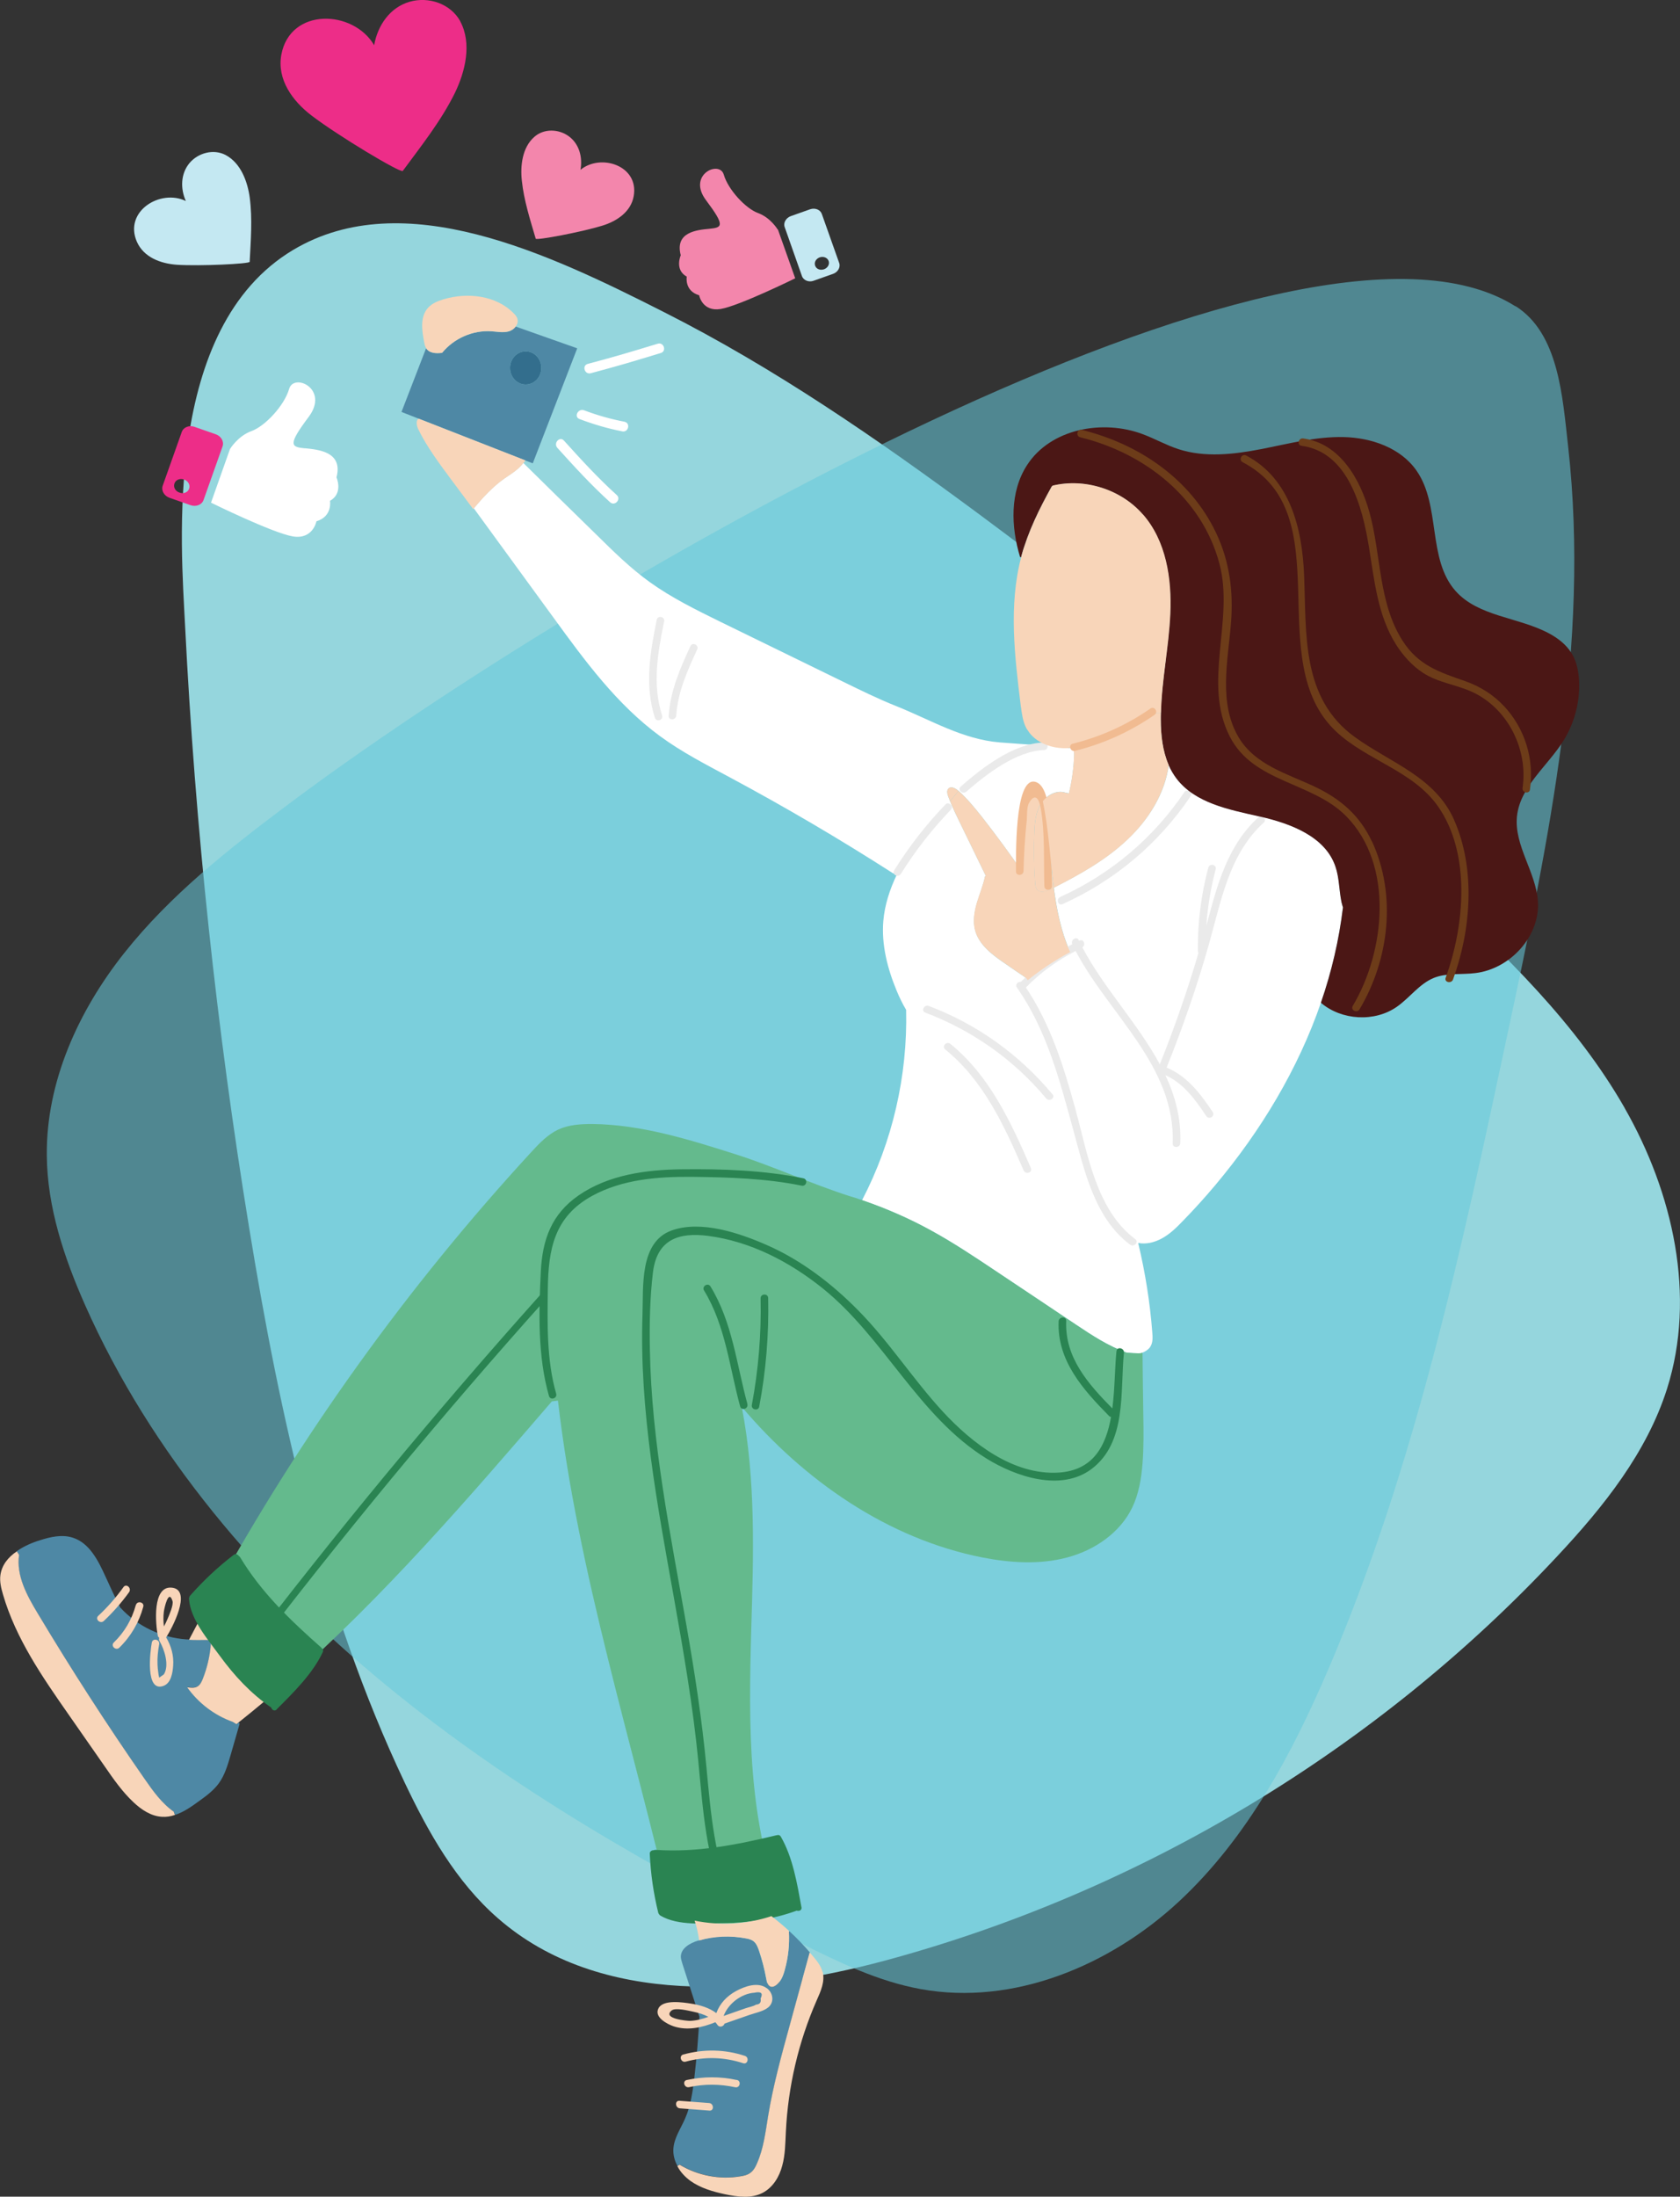 <svg width="114" height="149" viewBox="0 0 114 149" fill="none" xmlns="http://www.w3.org/2000/svg">
  <rect x="0" y="0" width="114" height="149" fill="#333333" stroke="none"/>
  <g clip-path="url(#clip0_970_1858)">
  <path d="M110.243 75.155C113.526 80.895 115.114 87.906 113.119 94.205C111.745 98.528 108.822 102.187 105.719 105.506C93.455 118.663 77.435 128.301 60.039 132.99C51.178 135.371 40.689 136.143 33.79 130.116C30.947 127.642 29.059 124.283 27.444 120.877C21.846 109.064 19.003 96.147 16.902 83.25C14.693 69.741 13.245 56.105 12.558 42.423C12.291 37.042 11.016 22.229 19.911 16.941C27.391 12.498 37.259 17.221 45.02 21.152C52.58 24.97 59.579 29.805 66.378 34.834C77.094 42.769 87.403 51.256 97.239 60.256C102.116 64.726 106.961 69.415 110.243 75.148V75.155Z" fill="#95D6DD"/>
  <g style="mix-blend-mode:multiply" opacity="0.56">
  <path d="M102.844 20.766C105.773 22.622 106.026 26.885 106.413 30.324C107.901 43.647 105.099 57.03 102.296 70.133C99.194 84.68 96.058 99.327 90.226 113.015C87.73 118.875 84.661 124.656 79.984 128.992C75.306 133.329 68.767 136.063 62.481 134.919C59.606 134.4 56.937 133.11 54.321 131.799C44.426 126.837 34.73 121.323 26.183 114.292C17.636 107.262 10.256 98.622 5.772 88.518C4.351 85.305 3.203 81.88 3.176 78.368C3.129 73.373 5.325 68.557 8.434 64.639C11.543 60.721 15.514 57.589 19.517 54.589C39.615 39.51 88.117 11.46 102.837 20.779L102.844 20.766Z" fill="#67CADB"/>
  </g>
  <path d="M56.943 17.833C57.05 18.125 56.857 18.465 56.523 18.578L55.209 19.043C54.882 19.163 54.514 19.017 54.414 18.717L53.247 15.405C53.14 15.112 53.334 14.78 53.66 14.66L54.975 14.194C55.309 14.081 55.669 14.221 55.769 14.52L56.943 17.833ZM55.916 18.265C56.169 18.172 56.309 17.926 56.229 17.7C56.143 17.474 55.882 17.374 55.629 17.454C55.369 17.547 55.228 17.793 55.315 18.026C55.395 18.252 55.656 18.352 55.916 18.265Z" fill="#C4E8F2"/>
  <path d="M52.786 15.565L53.961 18.877C53.961 18.877 50.151 20.753 48.896 20.959C47.648 21.158 47.442 20.028 47.442 20.028C46.427 19.728 46.601 18.764 46.601 18.764C45.754 18.298 46.194 17.314 46.194 17.314C45.78 15.744 47.275 15.598 48.142 15.518C49.01 15.431 49.223 15.332 47.915 13.589C46.601 11.853 48.83 10.835 49.116 11.853C49.41 12.864 50.598 14.148 51.445 14.454C52.299 14.766 52.773 15.571 52.773 15.571L52.786 15.565Z" fill="#F386AC"/>
  <path d="M39.388 11.52C40.769 10.39 43.358 11.234 43.004 13.29C42.824 14.361 41.857 15.006 40.876 15.305C39.501 15.731 36.392 16.323 36.352 16.19C35.978 14.913 35.551 13.596 35.411 12.259C35.298 11.248 35.438 9.997 36.258 9.285C36.906 8.707 37.913 8.74 38.601 9.246C39.321 9.778 39.541 10.689 39.388 11.527V11.52Z" fill="#F386AC"/>
  <path d="M31.227 1.443C32.041 2.953 31.568 4.856 30.867 6.306C29.933 8.201 28.572 9.911 27.331 11.594C27.204 11.767 22.94 9.212 21.139 7.835C19.858 6.858 18.783 5.401 19.09 3.712C19.691 0.492 23.968 0.645 25.389 3.066C25.622 1.743 26.443 0.512 27.791 0.12C29.079 -0.253 30.573 0.246 31.234 1.443H31.227Z" fill="#ED2D88"/>
  <path d="M16.948 13.423C17.135 14.853 17.015 16.336 16.942 17.759C16.935 17.899 13.552 18.059 12.004 17.959C10.903 17.879 9.749 17.46 9.281 16.383C8.401 14.327 10.883 12.797 12.611 13.635C12.237 12.804 12.251 11.793 12.858 11.061C13.452 10.363 14.493 10.084 15.313 10.516C16.348 11.068 16.801 12.325 16.948 13.416V13.423Z" fill="#C4E8F2"/>
  <path d="M20.692 30.404C21.639 30.497 23.287 30.657 22.833 32.38C22.833 32.38 23.314 33.457 22.393 33.969C22.393 33.969 22.58 35.027 21.472 35.359C21.472 35.359 21.239 36.61 19.871 36.384C18.496 36.151 14.319 34.096 14.319 34.096L15.607 30.457C15.607 30.457 16.134 29.579 17.062 29.24C17.996 28.907 19.297 27.497 19.617 26.387C19.931 25.262 22.38 26.38 20.938 28.289C19.504 30.198 19.744 30.317 20.692 30.411V30.404Z" fill="white"/>
  <path d="M14.646 29.459C15.007 29.586 15.22 29.952 15.1 30.284L13.812 33.916C13.699 34.235 13.312 34.395 12.938 34.269L11.497 33.763C11.136 33.637 10.923 33.264 11.043 32.938L12.331 29.306C12.444 28.98 12.831 28.821 13.205 28.954L14.646 29.459ZM12.831 33.151C12.925 32.898 12.771 32.626 12.491 32.526C12.211 32.426 11.917 32.546 11.837 32.798C11.75 33.045 11.897 33.317 12.177 33.41C12.458 33.517 12.751 33.397 12.831 33.151Z" fill="#ED2D88"/>
  <path d="M34.991 22.149C34.877 22.316 34.684 22.442 34.49 22.489C34.117 22.582 33.73 22.502 33.349 22.475C32.081 22.389 30.8 22.954 30 23.932C29.579 23.992 29.125 23.965 28.912 23.626L27.244 27.943L28.398 28.395L35.638 31.229L36.152 31.428L39.168 23.626L34.991 22.149ZM35.671 26.08C35.084 26.08 34.61 25.575 34.61 24.956C34.61 24.338 35.084 23.832 35.671 23.832C36.258 23.832 36.732 24.338 36.732 24.956C36.732 25.575 36.258 26.08 35.671 26.08Z" fill="#4E88A5"/>
  <path d="M35.671 26.081C36.257 26.081 36.732 25.577 36.732 24.956C36.732 24.336 36.257 23.832 35.671 23.832C35.085 23.832 34.61 24.336 34.61 24.956C34.61 25.577 35.085 26.081 35.671 26.081Z" fill="#336E8D"/>
  <path d="M91.127 61.566C90.866 63.768 90.353 65.93 89.632 68.018C88.084 72.508 85.568 76.692 82.486 80.363C81.778 81.208 81.031 82.033 80.264 82.818C79.83 83.27 79.376 83.716 78.816 84.015C78.329 84.274 77.768 84.414 77.234 84.308C77.708 86.296 78.035 88.325 78.189 90.36C78.222 90.713 78.242 91.099 78.028 91.391C77.902 91.558 77.715 91.671 77.521 91.751C77.508 91.764 77.488 91.764 77.468 91.77C77.321 91.837 76.434 91.744 76.434 91.744C75.206 91.305 74.098 90.573 73.004 89.848C71.169 88.624 69.347 87.407 67.519 86.183C66.111 85.239 64.697 84.294 63.209 83.483C61.708 82.651 60.126 81.966 58.498 81.407C60.56 77.45 61.594 72.96 61.487 68.497C61.234 68.078 61.02 67.626 60.833 67.173C60.219 65.683 59.806 64.08 59.939 62.471C60.033 61.373 60.38 60.322 60.853 59.331L60.593 59.231C56.983 56.917 53.287 54.742 49.51 52.72C47.902 51.855 46.261 51.017 44.779 49.926C41.863 47.791 39.688 44.824 37.566 41.904C35.758 39.423 33.95 36.949 32.148 34.475C32.769 33.736 33.423 33.018 34.21 32.466C34.517 32.246 34.831 32.06 35.104 31.827C35.251 31.701 35.391 31.555 35.511 31.402C37.166 33.031 38.827 34.667 40.489 36.284C41.636 37.415 42.791 38.552 44.099 39.49C45.573 40.547 47.208 41.352 48.83 42.15C51.612 43.507 54.388 44.864 57.17 46.221C58.371 46.806 59.566 47.398 60.807 47.891C63.182 48.842 65.311 50.152 67.853 50.358C68.246 50.392 70.222 50.531 70.609 50.551L70.902 50.358C70.902 50.358 71.503 49.953 72.484 50.744C72.604 50.731 72.717 50.724 72.837 50.704L72.891 51.137V51.196C72.864 52.074 72.744 52.952 72.537 53.81L72.283 53.757C71.723 53.584 71.122 53.884 70.762 54.343C70.749 54.263 70.729 54.176 70.709 54.103C70.629 53.751 70.515 53.371 70.228 53.159C69.908 53.571 69.775 54.096 69.681 54.615C69.401 56.125 69.421 57.675 69.421 59.212C68.527 57.908 67.586 56.637 66.612 55.387C66.125 54.782 65.631 54.17 65.05 53.651C65.037 53.638 65.017 53.624 64.997 53.611C64.817 53.458 64.53 53.312 64.363 53.485C64.23 53.611 64.276 53.83 64.336 54.003C64.383 54.116 64.43 54.23 64.47 54.343C64.683 54.868 64.93 55.38 65.177 55.879C65.751 57.056 66.325 58.24 66.899 59.418L66.845 59.444C66.712 60.063 66.472 60.655 66.291 61.254C66.118 61.865 66.011 62.511 66.178 63.123C66.452 64.114 67.359 64.785 68.213 65.364C68.68 65.69 69.147 66.009 69.628 66.329L69.754 66.495C70.649 65.77 71.609 65.131 72.624 64.586L72.584 64.499C71.99 63.136 71.703 61.686 71.509 60.209C73.298 59.298 75.059 58.313 76.507 56.937C77.942 55.586 79.056 53.817 79.31 51.875C79.45 52.201 79.623 52.513 79.837 52.793C81.105 54.456 83.36 54.888 85.402 55.354C85.448 55.354 85.488 55.374 85.528 55.38C87.61 55.859 89.932 56.737 90.62 58.759C90.893 59.537 90.86 60.389 91.033 61.194C91.067 61.32 91.087 61.44 91.133 61.559L91.127 61.566Z" fill="white"/>
  <path d="M70.829 50.365C68.774 50.425 66.678 52.054 65.191 53.352C64.944 53.571 65.324 53.91 65.571 53.697C66.945 52.5 68.967 50.937 70.849 50.877C71.183 50.864 71.156 50.352 70.822 50.365H70.829Z" fill="#EAEAEA"/>
  <path d="M64.15 54.575C62.835 55.939 61.681 57.429 60.673 59.039C60.5 59.318 60.953 59.557 61.127 59.278C62.108 57.708 63.242 56.258 64.523 54.921C64.75 54.682 64.37 54.336 64.143 54.575H64.15Z" fill="#EAEAEA"/>
  <path d="M44.566 42.037C44.112 44.252 43.732 46.487 44.439 48.689C44.539 49.002 45.026 48.849 44.926 48.529C44.252 46.414 44.633 44.272 45.066 42.151C45.133 41.825 44.633 41.712 44.566 42.037Z" fill="#EAEAEA"/>
  <path d="M46.854 43.82C46.147 45.343 45.487 46.86 45.373 48.556C45.353 48.882 45.867 48.862 45.887 48.536C45.994 46.94 46.641 45.496 47.308 44.059C47.448 43.76 46.995 43.521 46.854 43.82Z" fill="#EAEAEA"/>
  <path d="M85.382 55.447C83.313 57.329 82.606 59.99 81.912 62.597C81.898 62.657 81.879 62.717 81.859 62.77C81.952 61.486 82.159 60.216 82.492 58.965C82.579 58.646 82.079 58.533 81.992 58.852C81.498 60.708 81.265 62.584 81.285 64.506C81.285 64.559 81.305 64.599 81.325 64.639C80.571 67.193 79.697 69.714 78.702 72.189C77.221 69.441 74.899 67.014 73.444 64.26C73.691 64.1 73.544 63.661 73.258 63.794C73.244 63.794 73.231 63.808 73.224 63.814C73.218 63.801 73.204 63.781 73.198 63.768C73.057 63.468 72.624 63.754 72.764 64.047C71.463 64.712 70.295 65.557 69.274 66.601C69.081 66.568 68.86 66.781 69.007 66.987C71.036 69.887 71.91 73.286 72.831 76.652C73.585 79.399 74.272 82.625 76.687 84.427C76.948 84.62 77.301 84.248 77.034 84.048C74.385 82.073 73.798 78.235 72.977 75.235C72.183 72.348 71.296 69.488 69.614 66.98C70.602 65.969 71.736 65.145 72.991 64.506C75.253 68.816 79.777 72.328 79.576 77.563C79.563 77.895 80.077 77.869 80.09 77.543C80.157 75.853 79.743 74.35 79.083 72.933C80.317 73.479 81.124 74.61 81.859 75.707C82.045 75.98 82.472 75.707 82.292 75.428C81.465 74.191 80.564 72.993 79.163 72.415C80.257 69.688 81.225 66.907 82.025 64.08C82.859 61.147 83.386 57.948 85.755 55.793C86.002 55.566 85.615 55.227 85.375 55.447H85.382Z" fill="#EAEAEA"/>
  <path d="M80.357 53.744C78.262 56.85 75.366 59.291 71.943 60.841C71.643 60.974 71.803 61.466 72.103 61.327C75.666 59.717 78.629 57.216 80.811 53.977C80.998 53.704 80.537 53.465 80.357 53.737V53.744Z" fill="#EAEAEA"/>
  <path d="M71.423 74.231C69.167 71.53 66.318 69.481 63.022 68.231C62.715 68.118 62.475 68.57 62.782 68.683C65.991 69.9 68.794 71.876 70.989 74.503C71.196 74.756 71.636 74.477 71.423 74.224V74.231Z" fill="#EAEAEA"/>
  <path d="M69.955 79.233C68.607 76.133 67.172 72.987 64.49 70.805C64.236 70.599 63.883 70.971 64.143 71.184C66.759 73.313 68.153 76.372 69.461 79.392C69.594 79.692 70.082 79.538 69.948 79.233H69.955Z" fill="#EAEAEA"/>
  <path d="M66.899 59.424C66.325 58.247 65.751 57.063 65.177 55.886C64.93 55.387 64.69 54.868 64.47 54.343C64.657 54.11 64.857 53.883 65.044 53.651C65.631 54.169 66.125 54.782 66.612 55.387C67.593 56.637 68.527 57.908 69.421 59.211C69.414 57.675 69.401 56.125 69.681 54.608C69.775 54.09 69.908 53.571 70.228 53.152C70.522 53.365 70.629 53.744 70.709 54.096C70.729 54.176 70.742 54.256 70.755 54.336C70.709 54.396 70.655 54.469 70.615 54.535C70.275 55.107 70.215 55.792 70.188 56.451C70.141 57.582 70.162 58.706 70.235 59.83C70.248 60.029 70.275 60.262 70.428 60.395C70.662 60.575 70.989 60.449 71.249 60.329L71.503 60.202C71.696 61.679 71.983 63.129 72.577 64.493L72.617 64.579C71.603 65.124 70.635 65.763 69.741 66.488L69.614 66.322C69.141 66.002 68.674 65.683 68.2 65.351C67.346 64.772 66.438 64.1 66.165 63.116C65.998 62.504 66.105 61.852 66.278 61.247C66.458 60.648 66.705 60.063 66.839 59.444L66.885 59.418L66.899 59.424Z" fill="#F8D5B9"/>
  <path d="M71.503 60.209L71.249 60.336C70.989 60.462 70.662 60.588 70.428 60.402C70.275 60.269 70.248 60.043 70.235 59.837C70.155 58.713 70.135 57.589 70.188 56.458C70.215 55.793 70.275 55.114 70.615 54.542C70.655 54.476 70.709 54.402 70.755 54.343C71.162 56.265 71.249 58.267 71.503 60.209Z" fill="#F8D5B9"/>
  <path d="M65.044 53.651C64.857 53.883 64.657 54.11 64.47 54.343C64.43 54.229 64.376 54.116 64.336 54.01C64.276 53.837 64.223 53.617 64.356 53.484C64.523 53.312 64.81 53.458 64.99 53.611C65.004 53.624 65.024 53.637 65.037 53.651H65.044Z" fill="#F8D5B9"/>
  <path d="M35.511 31.408C35.391 31.561 35.251 31.707 35.104 31.834C34.824 32.073 34.51 32.26 34.21 32.472C33.429 33.031 32.769 33.749 32.148 34.488C32.128 34.501 32.121 34.514 32.108 34.528C31.601 33.843 31.087 33.164 30.58 32.479C29.793 31.415 28.985 30.337 28.398 29.147C28.271 28.894 28.198 28.535 28.405 28.395L35.638 31.222L35.605 31.308C35.578 31.342 35.551 31.375 35.511 31.408Z" fill="#F8D5B9"/>
  <path d="M34.997 22.143C34.877 22.309 34.69 22.435 34.497 22.482C34.123 22.575 33.736 22.495 33.356 22.469C32.088 22.382 30.807 22.948 30.006 23.925C30 23.925 30.006 23.932 30.006 23.932C29.586 23.985 29.132 23.959 28.919 23.619C28.832 23.486 28.805 23.333 28.779 23.187C28.625 22.402 28.505 21.491 29.032 20.892C29.306 20.58 29.706 20.42 30.1 20.3C31.721 19.815 33.656 20.034 34.844 21.238C34.971 21.358 35.084 21.491 35.117 21.657C35.157 21.83 35.111 21.996 34.997 22.136V22.143Z" fill="#F8D5B9"/>
  <path d="M71.183 55.101C71.122 54.535 70.956 53.185 70.228 53.026C68.807 52.713 68.954 58.313 68.941 59.105C68.934 59.438 69.448 59.411 69.454 59.085C69.481 57.948 69.548 56.817 69.668 55.693C69.708 55.34 69.654 54.762 69.828 54.462C70.235 53.751 70.508 54.183 70.615 54.795C70.922 56.511 70.809 58.373 70.869 60.116C70.882 60.449 71.396 60.422 71.383 60.096C71.323 58.447 71.356 56.757 71.183 55.108V55.101Z" fill="#F1BB91"/>
  <path d="M91.133 61.566C91.093 61.447 91.067 61.32 91.033 61.207C90.86 60.396 90.886 59.551 90.613 58.766C89.925 56.751 87.603 55.866 85.522 55.394C85.482 55.387 85.435 55.374 85.395 55.367C83.353 54.908 81.098 54.469 79.83 52.806C79.617 52.52 79.436 52.214 79.296 51.888C78.882 50.931 78.762 49.846 78.762 48.789C78.762 48.642 78.762 48.496 78.769 48.35C78.823 46.108 79.31 43.887 79.403 41.645C79.516 39.257 79.123 36.696 77.541 34.894C76.067 33.198 73.611 32.419 71.423 32.945L71.356 33.011C70.528 34.501 69.761 36.051 69.314 37.694C69.308 37.727 69.294 37.761 69.287 37.8L69.221 37.787C68.594 35.732 68.52 33.364 69.688 31.555C71.276 29.087 74.819 28.415 77.568 29.459C78.382 29.765 79.143 30.198 79.963 30.464C81.758 31.049 83.72 30.823 85.568 30.464C87.423 30.105 89.272 29.606 91.167 29.646C93.055 29.686 95.05 30.377 96.124 31.927C97.779 34.302 96.845 37.92 98.773 40.089C100.328 41.831 103.017 41.851 105.086 42.949C105.693 43.268 106.267 43.707 106.634 44.292C107.001 44.878 107.127 45.576 107.154 46.255C107.207 47.645 106.834 49.041 106.106 50.219C105.032 51.955 103.15 53.338 102.937 55.374C102.737 57.356 104.225 59.145 104.358 61.134C104.518 63.495 102.483 65.717 100.121 66.003C99.174 66.123 98.166 65.976 97.285 66.335C96.305 66.741 95.664 67.672 94.803 68.278C93.288 69.349 91.04 69.215 89.632 68.018C90.353 65.93 90.86 63.768 91.127 61.566H91.133Z" fill="#4B1715"/>
  <path d="M93.088 57.07C92.274 55.314 90.953 54.183 89.225 53.365C87.37 52.487 85.175 51.895 84.054 50.019C82.659 47.678 83.333 44.785 83.533 42.244C83.7 40.122 83.44 38.093 82.526 36.158C80.784 32.486 77.294 30.118 73.411 29.16C73.091 29.08 72.977 29.579 73.298 29.659C77.681 30.737 81.565 33.763 82.752 38.253C83.76 42.071 81.585 46.308 83.447 49.953C85.041 53.092 89.031 53.026 91.333 55.347C94.616 58.66 93.989 64.553 91.794 68.231C91.627 68.517 92.081 68.75 92.248 68.471C94.269 65.085 94.783 60.695 93.095 57.063L93.088 57.07Z" fill="#6D3C19"/>
  <path d="M98.673 55.613C97.379 52.693 94.363 51.749 91.941 49.999C88.284 47.359 88.658 43.002 88.491 38.991C88.364 35.871 87.557 32.472 84.561 30.896C84.267 30.743 84.027 31.195 84.321 31.348C91.033 34.874 85.542 44.804 90.666 49.62C92.741 51.569 95.877 52.287 97.559 54.669C99.841 57.895 99.374 62.817 98.099 66.322C97.986 66.635 98.493 66.741 98.6 66.435C99.821 63.076 100.148 58.946 98.666 55.606L98.673 55.613Z" fill="#6D3C19"/>
  <path d="M102.043 47.884C101.316 47.106 100.421 46.554 99.421 46.201C97.646 45.583 96.231 45.124 95.17 43.454C93.515 40.853 93.729 37.614 92.921 34.727C92.301 32.519 90.933 30.071 88.431 29.739C88.104 29.692 87.99 30.198 88.317 30.238C91.5 30.663 92.454 34.435 92.888 37.075C93.262 39.35 93.475 41.731 94.736 43.727C95.21 44.472 95.817 45.15 96.558 45.636C97.592 46.314 98.84 46.434 99.941 46.953C102.35 48.09 103.698 50.864 103.317 53.445C103.271 53.771 103.771 53.884 103.818 53.558C104.118 51.483 103.477 49.407 102.036 47.871L102.043 47.884Z" fill="#6D3C19"/>
  <path d="M54.955 132.438C54.501 134.107 54.041 135.763 53.587 137.426C53.033 139.442 52.479 141.45 52.139 143.512C51.952 144.603 51.832 145.721 51.385 146.732C51.272 146.991 51.125 147.244 50.898 147.397C50.718 147.53 50.491 147.576 50.271 147.61C48.856 147.856 47.355 147.563 46.127 146.825L45.967 146.905C45.773 146.559 45.673 146.166 45.693 145.767C45.733 145.016 46.2 144.377 46.494 143.685C46.874 142.827 47.001 141.876 47.115 140.945C47.275 139.568 47.388 138.178 47.462 136.794C47.068 135.577 46.681 134.367 46.294 133.163C46.254 133.016 46.2 132.87 46.2 132.724C46.2 132.152 46.814 131.799 47.362 131.633C47.382 131.633 47.408 131.619 47.435 131.613C48.456 131.32 49.55 131.267 50.598 131.473C50.791 131.506 50.985 131.553 51.138 131.679C51.318 131.826 51.412 132.058 51.485 132.271C51.705 132.91 51.872 133.562 51.992 134.214C52.026 134.446 52.112 134.719 52.339 134.759C52.453 134.772 52.566 134.726 52.653 134.659C52.993 134.406 53.153 134.001 53.253 133.595C53.487 132.757 53.58 131.879 53.527 131.014L53.56 130.988C54.054 131.44 54.521 131.925 54.955 132.431V132.438Z" fill="#4E88A5"/>
  <path d="M16.188 116.833L16.261 116.92C16.054 117.638 15.847 118.356 15.64 119.075C15.447 119.733 15.253 120.405 14.846 120.964C14.499 121.436 14.019 121.802 13.532 122.148C13.025 122.52 12.464 122.919 11.87 123.106L11.79 122.893C10.956 122.321 10.356 121.469 9.775 120.638C7.24 116.986 4.831 113.248 2.542 109.43C1.815 108.213 1.074 106.863 1.288 105.452L1.134 105.22C1.608 104.88 2.182 104.634 2.729 104.468C3.436 104.242 4.21 104.069 4.924 104.295C6.065 104.648 6.666 105.852 7.16 106.942C7.48 107.647 7.813 108.366 8.174 109.064H8.187C9.328 110.308 10.963 111.086 12.651 111.199C12.711 111.199 12.778 111.199 12.845 111.213C13.238 111.233 13.625 111.213 14.012 111.226C14.092 111.226 14.179 111.239 14.239 111.279C14.332 111.359 14.332 111.492 14.319 111.618C14.239 112.383 14.059 113.135 13.785 113.853C13.705 114.053 13.612 114.266 13.418 114.379C13.225 114.492 13.005 114.472 12.778 114.439C12.758 114.439 12.745 114.439 12.724 114.439C13.485 115.503 14.579 116.341 15.814 116.78L16.067 116.933C16.121 116.9 16.161 116.853 16.207 116.82L16.188 116.833Z" fill="#4E88A5"/>
  <path d="M77.528 99.273C77.448 100.291 77.274 101.329 76.834 102.247C76.007 103.976 74.258 105.16 72.403 105.645C70.549 106.138 68.567 106.011 66.678 105.645C60.246 104.382 54.561 100.424 50.331 95.422C51.292 100.324 51.132 105.473 50.978 110.508C50.798 116.98 50.718 123.664 53.18 129.637C52.906 129.764 52.626 129.87 52.339 129.963C50.664 130.522 48.849 130.628 47.128 130.269C46.608 130.163 46.107 130.017 45.607 129.83C42.938 118.243 39.228 106.75 37.86 95.003L37.446 95.056C31.774 101.641 26.07 108.266 19.55 114.006L19.47 113.913C18.163 112.869 17.008 111.645 16.041 110.282C15.547 109.59 15.093 108.852 14.459 108.279L14.419 108.253C20.378 97.391 27.664 87.254 36.065 78.128C36.605 77.543 37.166 76.951 37.893 76.612C38.607 76.286 39.415 76.239 40.195 76.239C43.545 76.279 46.794 77.303 49.977 78.314C52.566 79.146 55.048 80.297 57.637 81.128C57.931 81.208 58.218 81.308 58.505 81.407C60.133 81.966 61.714 82.651 63.215 83.483C64.703 84.301 66.118 85.245 67.526 86.183C69.361 87.407 71.182 88.618 73.011 89.848C74.105 90.58 75.206 91.305 76.44 91.744C76.44 91.744 77.328 91.837 77.475 91.77C77.488 91.77 77.508 91.757 77.528 91.751C77.541 93.141 77.561 94.531 77.581 95.928C77.601 97.038 77.615 98.163 77.528 99.273Z" fill="#64BA8D"/>
  <path d="M54.521 79.924C51.859 79.379 48.996 79.279 46.281 79.312C43.858 79.339 41.29 79.678 39.255 81.088C37.426 82.352 36.806 84.088 36.699 86.236C36.565 89.003 36.479 92.003 37.253 94.69C37.346 95.01 37.833 94.85 37.74 94.531C37.086 92.249 37.146 89.795 37.173 87.447C37.206 84.726 37.613 82.531 40.169 81.121C42.237 79.984 44.666 79.804 46.981 79.824C49.437 79.851 51.999 79.931 54.401 80.423C54.728 80.489 54.842 79.991 54.514 79.924H54.521Z" fill="#2A8452"/>
  <path d="M50.718 95.236C49.977 92.535 49.703 89.689 48.209 87.254C48.035 86.975 47.602 87.254 47.775 87.534C49.236 89.928 49.497 92.742 50.224 95.396C50.311 95.715 50.804 95.555 50.711 95.236H50.718Z" fill="#2A8452"/>
  <path d="M51.612 88.072C51.665 90.507 51.465 92.908 51.018 95.296C50.958 95.622 51.458 95.735 51.519 95.409C51.979 92.974 52.179 90.527 52.126 88.046C52.119 87.713 51.605 87.74 51.612 88.066V88.072Z" fill="#2A8452"/>
  <path d="M75.76 91.651C75.646 92.768 75.653 94.192 75.48 95.535C73.851 93.879 72.243 92.083 72.35 89.602C72.364 89.27 71.85 89.296 71.836 89.629C71.723 92.289 73.498 94.258 75.253 96.041C75.293 96.087 75.346 96.101 75.393 96.107C75.046 98.063 74.192 99.739 71.83 99.885C68.754 100.072 65.945 97.877 63.983 95.755C61.961 93.566 60.353 91.032 58.258 88.904C56.463 87.081 54.381 85.478 52.026 84.447C50.191 83.642 47.568 82.744 45.573 83.463C43.378 84.254 43.665 87.287 43.598 89.17C43.378 95.642 44.599 102.047 45.733 108.393C46.387 112.058 47.021 115.723 47.382 119.434C47.702 122.74 47.902 126.066 49.263 129.145C49.397 129.445 49.884 129.292 49.75 128.986C48.476 126.092 48.229 122.966 47.935 119.853C47.635 116.647 47.141 113.461 46.587 110.288C45.5 104.082 44.212 97.87 44.099 91.551C44.065 89.815 44.099 88.046 44.306 86.316C44.572 84.088 46.034 83.569 48.049 83.829C50.925 84.201 53.574 85.585 55.809 87.374C60.006 90.74 62.321 96.081 66.945 98.934C68.92 100.158 71.99 101.202 74.072 99.639C76.48 97.823 76 94.371 76.267 91.757C76.3 91.431 75.8 91.318 75.766 91.644L75.76 91.651Z" fill="#2A8452"/>
  <path d="M36.706 87.78C29.586 95.735 22.78 103.963 16.308 112.443C16.121 112.683 16.474 113.009 16.661 112.763C23.134 104.275 29.94 96.047 37.059 88.099C37.266 87.873 36.912 87.553 36.706 87.78Z" fill="#2A8452"/>
  <path d="M54.388 129.365C54.421 129.578 54.221 129.651 54.061 129.598C52.486 130.176 50.851 130.409 49.176 130.436C47.822 130.456 46.027 130.648 44.819 129.937C44.773 129.91 44.739 129.877 44.719 129.837C44.699 129.81 44.679 129.784 44.666 129.737C44.346 128.427 44.152 127.103 44.092 125.753C44.079 125.58 44.225 125.494 44.359 125.5C44.392 125.48 44.432 125.474 44.479 125.474C47.282 125.667 49.984 125.134 52.693 124.483H52.706C52.806 124.449 52.92 124.463 52.986 124.582C53.801 125.992 54.094 127.775 54.381 129.351L54.388 129.365Z" fill="#2A8452"/>
  <path d="M55.822 133.741C55.996 134.4 55.689 135.078 55.409 135.704C54.181 138.504 53.474 141.537 53.327 144.59C53.287 145.362 53.287 146.153 53.08 146.898C52.886 147.643 52.453 148.368 51.759 148.734C50.991 149.14 50.051 149.013 49.197 148.834C48.362 148.654 47.528 148.415 46.841 147.922C46.481 147.656 46.16 147.317 45.96 146.918L46.12 146.832C47.342 147.57 48.849 147.863 50.257 147.616C50.484 147.583 50.705 147.53 50.885 147.404C51.118 147.251 51.265 146.991 51.372 146.732C51.819 145.721 51.946 144.603 52.126 143.512C52.466 141.457 53.02 139.442 53.574 137.426C54.027 135.763 54.488 134.101 54.941 132.438C55.048 132.544 55.135 132.651 55.228 132.764C55.475 133.056 55.709 133.369 55.809 133.741H55.822Z" fill="#F8D5B9"/>
  <path d="M53.56 130.988L53.534 131.014C53.58 131.879 53.494 132.757 53.26 133.595C53.153 134.001 52.993 134.413 52.66 134.659C52.566 134.726 52.459 134.779 52.346 134.766C52.112 134.732 52.032 134.453 51.999 134.22C51.879 133.568 51.712 132.91 51.498 132.278C51.418 132.065 51.332 131.832 51.151 131.686C50.998 131.56 50.804 131.513 50.611 131.48C49.563 131.28 48.462 131.327 47.442 131.62C47.382 131.161 47.281 130.715 47.135 130.276C48.856 130.628 50.671 130.529 52.346 129.97C52.766 130.289 53.18 130.635 53.567 130.994L53.56 130.988Z" fill="#F8D5B9"/>
  <path d="M11.79 122.9L11.87 123.106C11.584 123.206 11.29 123.252 10.99 123.232C10.256 123.192 9.595 122.753 9.061 122.248C8.307 121.543 7.707 120.685 7.12 119.833C6.292 118.649 5.471 117.465 4.644 116.281C2.869 113.74 1.074 111.14 0.207 108.167C0.08 107.734 -0.033 107.289 0.027 106.843C0.12 106.151 0.56 105.619 1.141 105.227L1.294 105.459C1.088 106.869 1.828 108.22 2.556 109.43C4.844 113.248 7.253 116.986 9.795 120.638C10.376 121.476 10.976 122.321 11.81 122.9H11.79Z" fill="#F8D5B9"/>
  <path d="M19.557 114.006C18.463 114.978 17.335 115.922 16.188 116.833C16.141 116.867 16.101 116.913 16.047 116.946L15.794 116.793C14.559 116.354 13.465 115.523 12.704 114.452C12.725 114.452 12.738 114.452 12.758 114.452C12.978 114.485 13.205 114.505 13.398 114.392C13.592 114.279 13.685 114.066 13.765 113.867C14.046 113.148 14.226 112.397 14.299 111.632C14.312 111.506 14.312 111.372 14.219 111.293C14.159 111.246 14.072 111.239 13.992 111.239C13.605 111.239 13.218 111.253 12.825 111.226C13.345 110.228 13.872 109.244 14.419 108.253L14.459 108.28C15.093 108.852 15.547 109.59 16.041 110.282C17.008 111.645 18.169 112.876 19.47 113.913L19.55 114.006H19.557Z" fill="#F8D5B9"/>
  <path d="M11.283 111.046C11.65 110.494 13.045 107.88 11.697 107.694C10.296 107.501 10.563 110.222 10.709 110.947C10.723 111.02 10.763 111.06 10.809 111.086C10.783 111.153 10.776 111.233 10.823 111.313C11.15 111.858 11.51 112.962 11.117 113.574C11.01 113.647 10.903 113.72 10.803 113.794C10.77 113.674 10.749 113.547 10.736 113.421C10.709 113.248 10.696 113.075 10.689 112.902C10.669 112.437 10.716 111.984 10.803 111.525C10.863 111.199 10.363 111.086 10.302 111.412C10.196 111.971 9.829 114.844 11.11 114.346C11.61 114.153 11.717 113.454 11.75 112.989C11.804 112.297 11.617 111.645 11.27 111.053C11.27 111.053 11.283 111.046 11.283 111.04V111.046ZM11.117 109.324C11.143 109.111 11.437 107.734 11.704 108.592C11.79 108.865 11.47 109.57 11.37 109.809C11.297 109.982 11.216 110.155 11.123 110.321C11.083 109.989 11.076 109.663 11.117 109.33V109.324Z" fill="#F8D5B9"/>
  <path d="M9.215 108.871C8.948 109.856 8.447 110.707 7.72 111.412C7.487 111.645 7.867 111.991 8.1 111.758C8.888 110.987 9.435 110.042 9.722 108.985C9.809 108.665 9.308 108.552 9.221 108.871H9.215Z" fill="#F8D5B9"/>
  <path d="M8.381 107.648C7.874 108.359 7.3 109.011 6.666 109.603C6.426 109.829 6.806 110.175 7.046 109.949C7.68 109.35 8.254 108.699 8.761 107.994C8.948 107.727 8.574 107.382 8.381 107.648Z" fill="#F8D5B9"/>
  <path d="M52.032 134.859C51.425 134.407 50.538 134.732 49.944 135.052C49.323 135.391 48.843 135.896 48.609 136.548C48.122 136.182 47.495 135.996 46.888 135.903C46.361 135.823 45.026 135.61 44.693 136.202C44.346 136.814 45.273 137.293 45.7 137.44C46.648 137.759 47.642 137.526 48.543 137.167C48.596 137.227 48.643 137.287 48.689 137.353C48.83 137.559 49.117 137.446 49.163 137.26C49.73 137.06 50.297 136.868 50.865 136.668C51.265 136.528 51.792 136.435 52.126 136.163C52.559 135.81 52.466 135.178 52.039 134.859H52.032ZM45.567 136.375C45.827 136.149 46.748 136.395 47.055 136.455C47.402 136.528 47.755 136.635 48.069 136.801C47.662 136.947 47.248 137.06 46.814 137.074C46.641 137.074 44.913 136.934 45.573 136.369L45.567 136.375ZM51.305 135.97C51.111 136.096 50.805 136.143 50.584 136.222C50.091 136.395 49.597 136.568 49.103 136.741C49.41 135.91 50.297 135.225 51.192 135.165C51.652 135.065 51.792 135.198 51.612 135.557C51.659 135.823 51.559 135.956 51.305 135.97Z" fill="#F8D5B9"/>
  <path d="M50.544 139.448C49.17 138.996 47.762 138.976 46.367 139.355C46.047 139.442 46.207 139.927 46.528 139.841C47.835 139.482 49.143 139.528 50.431 139.947C50.745 140.047 50.858 139.548 50.544 139.448Z" fill="#F8D5B9"/>
  <path d="M49.997 141.085C48.863 140.839 47.735 140.845 46.601 141.085C46.281 141.158 46.441 141.643 46.761 141.57C47.802 141.344 48.843 141.351 49.884 141.577C50.211 141.65 50.324 141.145 49.997 141.078V141.085Z" fill="#F8D5B9"/>
  <path d="M48.115 142.648C47.448 142.594 46.774 142.548 46.107 142.495C45.78 142.468 45.807 142.98 46.134 143.007L48.142 143.16C48.469 143.186 48.442 142.674 48.122 142.648H48.115Z" fill="#F8D5B9"/>
  <path d="M44.633 23.314C42.544 23.945 41.99 24.118 39.882 24.684C39.468 24.797 39.675 25.429 40.089 25.316C42.197 24.75 42.751 24.577 44.839 23.945C45.253 23.819 45.046 23.187 44.633 23.314Z" fill="white"/>
  <path d="M42.384 28.608C41.443 28.428 40.529 28.169 39.635 27.83C39.234 27.677 38.921 28.269 39.321 28.422C40.269 28.781 41.236 29.067 42.23 29.26C42.651 29.34 42.797 28.694 42.377 28.608H42.384Z" fill="white"/>
  <path d="M41.85 33.577C40.576 32.426 39.421 31.162 38.267 29.885C37.98 29.566 37.533 30.058 37.82 30.377C38.968 31.648 40.129 32.918 41.403 34.069C41.723 34.355 42.17 33.863 41.85 33.577Z" fill="white"/>
  <path d="M77.555 34.887C79.136 36.69 79.523 39.25 79.416 41.638C79.316 43.88 78.836 46.101 78.782 48.343H78.489C77.528 48.795 76.581 49.248 75.626 49.706C74.732 50.139 73.825 50.565 72.844 50.704C72.724 50.724 72.604 50.737 72.49 50.744C71.436 50.811 70.275 50.411 69.728 49.52C69.695 49.48 69.674 49.44 69.648 49.401C69.401 48.935 69.341 48.403 69.267 47.884C68.854 44.525 68.433 41.06 69.294 37.794C69.301 37.76 69.314 37.727 69.321 37.687C69.768 36.044 70.535 34.495 71.363 33.005L71.429 32.938C73.618 32.413 76.073 33.197 77.548 34.887H77.555Z" fill="#F8D5B9"/>
  <path d="M72.53 53.817C72.737 52.959 72.857 52.081 72.884 51.203V51.143L72.837 50.711C73.818 50.571 74.726 50.146 75.62 49.713C76.574 49.254 77.521 48.802 78.482 48.343H78.776C78.769 48.496 78.769 48.642 78.769 48.789C78.769 49.846 78.889 50.937 79.303 51.888C79.049 53.824 77.942 55.593 76.507 56.95C75.059 58.32 73.298 59.311 71.509 60.216C71.256 58.274 71.169 56.272 70.762 54.349C71.122 53.89 71.73 53.591 72.283 53.764L72.537 53.817H72.53Z" fill="#F8D5B9"/>
  <path d="M78.062 48.063C76.447 49.181 74.692 49.972 72.79 50.445C72.47 50.525 72.63 51.01 72.951 50.93C74.892 50.445 76.694 49.627 78.342 48.489C78.616 48.303 78.342 47.871 78.062 48.057V48.063Z" fill="#F1BB91"/>
  <path d="M18.783 115.949C18.63 116.102 18.45 115.982 18.403 115.822C17.022 114.871 15.901 113.667 14.913 112.31C14.119 111.219 12.931 109.863 12.825 108.466C12.825 108.413 12.825 108.366 12.851 108.326C12.858 108.293 12.871 108.26 12.905 108.226C13.799 107.215 14.773 106.297 15.847 105.473C15.987 105.366 16.141 105.433 16.208 105.546C16.248 105.566 16.268 105.592 16.294 105.626C17.736 108.027 19.731 109.929 21.812 111.765V111.778C21.913 111.845 21.959 111.944 21.899 112.071C21.205 113.541 19.911 114.805 18.776 115.942L18.783 115.949Z" fill="#2A8452"/>
  </g>
  <defs>
  <clipPath id="clip0_970_1858">
  <rect width="114" height="149" fill="white"/>
  </clipPath>
  </defs>
  </svg>
